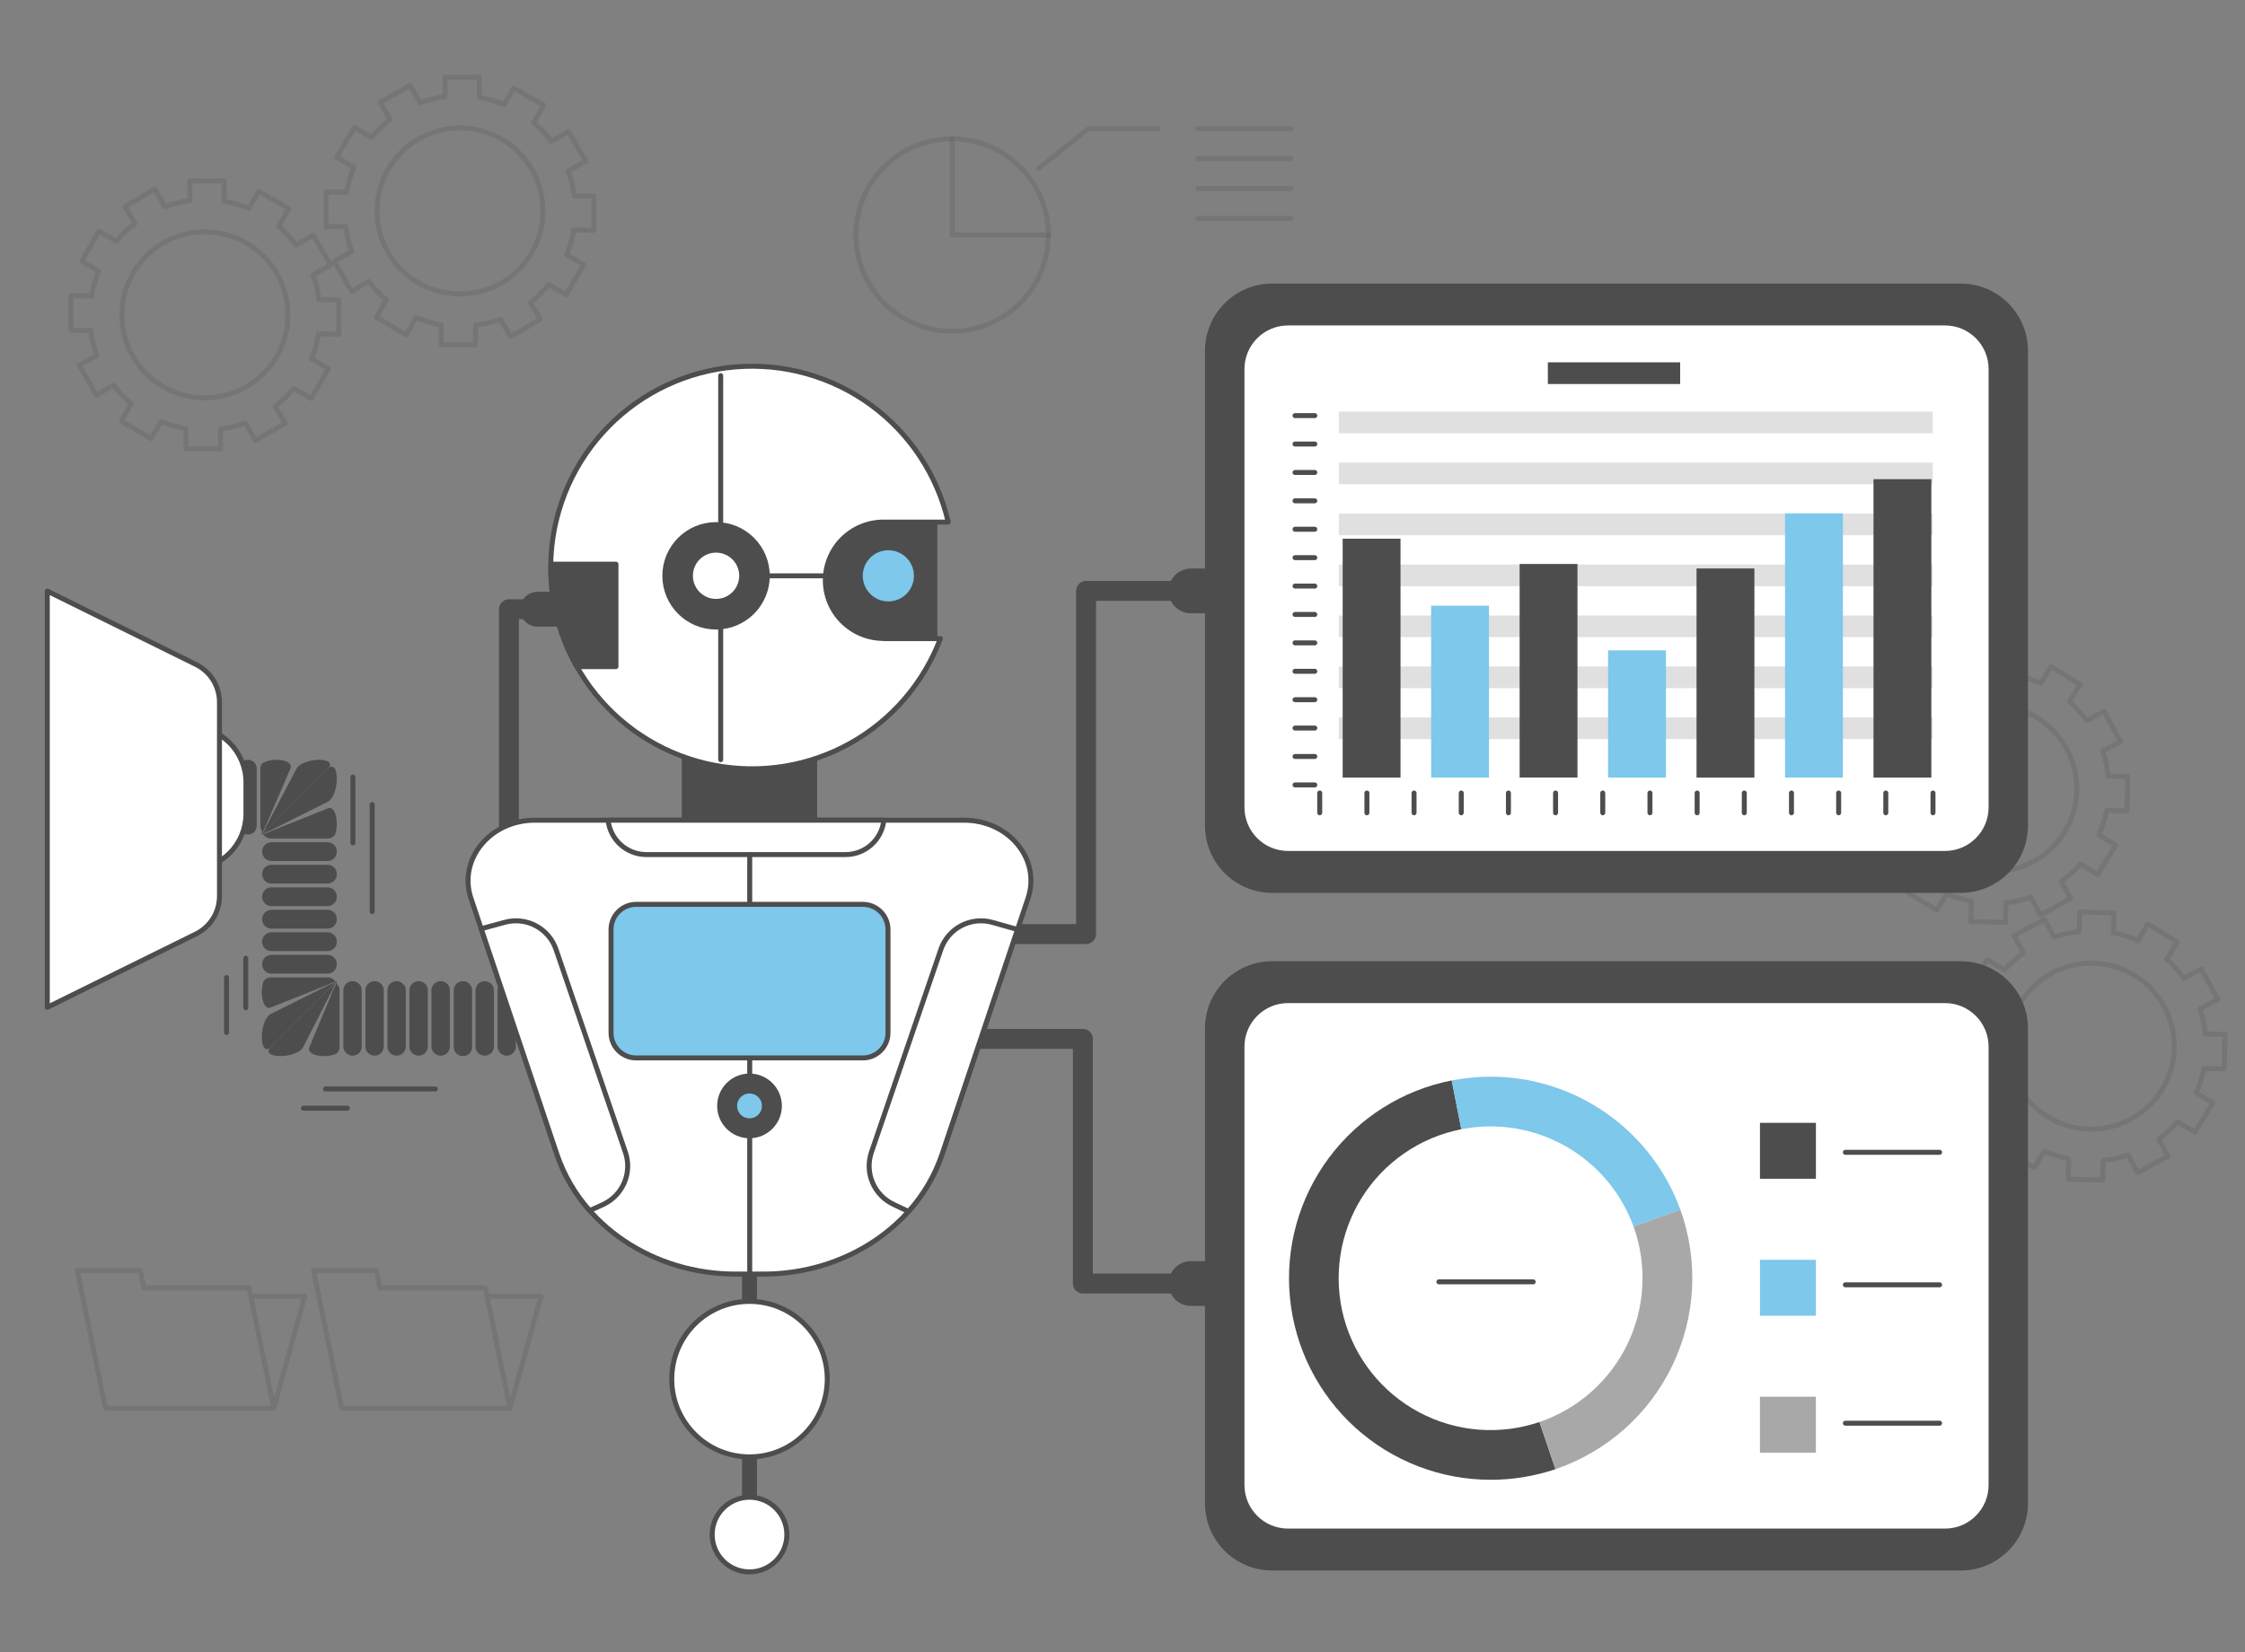 <svg width="451" height="332" viewBox="0 0 451 332" fill="none" xmlns="http://www.w3.org/2000/svg">
<rect x="0" y="0" width="451" height="332" fill="#808080" stroke="none"/>
<g clip-path="url(#clip0_10802_11310)">
<path opacity="0.2" d="M424.7 183.42L417.77 183.24L417.67 187.18C415.968 187.367 414.291 187.739 412.67 188.29L410.73 184.72L404.6 188L406.48 191.46C405.088 192.476 403.814 193.643 402.68 194.94L399.2 192.82L395.59 198.73L398.94 200.78C398.241 202.357 397.721 204.008 397.39 205.7L393.32 205.6L393.15 212.52L397.09 212.62C397.266 214.323 397.635 216.001 398.19 217.62L394.62 219.57L397.93 225.65L401.39 223.77C402.411 225.161 403.578 226.438 404.87 227.58L402.75 231.05L408.66 234.66L410.66 231.31C412.241 232.007 413.894 232.527 415.59 232.86L415.48 236.93L422.41 237.1L422.51 233.17C424.212 232.984 425.889 232.612 427.51 232.06L429.45 235.63L435.54 232.32L433.65 228.86C435.047 227.847 436.325 226.68 437.46 225.38L440.94 227.5L444.55 221.59L441.2 219.59C441.897 218.013 442.417 216.363 442.75 214.67L446.82 214.77L446.99 207.84L443.05 207.75C442.876 206.031 442.507 204.336 441.95 202.7L445.52 200.76L442.21 194.68L438.75 196.56C437.729 195.17 436.563 193.893 435.27 192.75L437.39 189.28L431.48 185.66L429.52 189C427.939 188.303 426.286 187.783 424.59 187.45L424.7 183.42ZM419.7 226.88C416.402 226.798 413.202 225.74 410.505 223.839C407.808 221.938 405.736 219.28 404.55 216.201C403.364 213.122 403.118 209.76 403.843 206.541C404.568 203.323 406.231 200.391 408.622 198.118C411.013 195.844 414.024 194.331 417.276 193.769C420.527 193.207 423.872 193.622 426.887 194.962C429.902 196.301 432.452 198.505 434.215 201.294C435.978 204.083 436.874 207.332 436.79 210.63C436.677 215.051 434.814 219.246 431.609 222.293C428.404 225.34 424.121 226.99 419.7 226.88Z" stroke="#4D4D4D" stroke-linecap="round" stroke-linejoin="round"/>
<path opacity="0.2" d="M405.13 131.65L398.2 131.48L398.1 135.42C396.397 135.599 394.72 135.968 393.1 136.52L391.12 133L385 136.26L386.88 139.72C385.491 140.739 384.216 141.906 383.08 143.2L379.6 141.08L376 147L379.35 149C378.653 150.581 378.133 152.235 377.8 153.93L373.73 153.82L373.56 160.75L377.5 160.85C377.678 162.553 378.047 164.23 378.6 165.85L375.03 167.79L378.34 173.88L381.8 171.99C382.816 173.385 383.983 174.663 385.28 175.8L383.16 179.28L389.07 182.89L391.12 179.53C392.699 180.235 394.353 180.759 396.05 181.09L395.94 185.16L402.87 185.33L402.97 181.39C404.673 181.212 406.35 180.843 407.97 180.29L409.91 183.86L416 180.55L414.11 177.09C415.505 176.075 416.783 174.908 417.92 173.61L421.4 175.73L425.01 169.82L421.65 167.77C422.355 166.191 422.878 164.538 423.21 162.84L427.28 162.95L427.45 156.02L423.51 155.92C423.332 154.218 422.963 152.541 422.41 150.92L426 149L422.68 142.91L419.22 144.79C418.207 143.396 417.04 142.122 415.74 140.99L417.87 137.51L412 133.92L410 137.27C408.419 136.573 406.766 136.053 405.07 135.72L405.13 131.65ZM400.13 175.12C396.832 175.04 393.631 173.984 390.933 172.084C388.235 170.185 386.161 167.528 384.974 164.45C383.786 161.372 383.538 158.011 384.26 154.791C384.983 151.572 386.645 148.639 389.034 146.364C391.424 144.089 394.435 142.574 397.686 142.011C400.936 141.447 404.282 141.86 407.298 143.198C410.314 144.535 412.865 146.737 414.63 149.525C416.394 152.313 417.292 155.562 417.21 158.86C417.097 163.28 415.236 167.475 412.033 170.523C408.831 173.572 404.55 175.225 400.13 175.12Z" stroke="#4D4D4D" stroke-linecap="round" stroke-linejoin="round"/>
<path opacity="0.2" d="M68.05 67.17V60.24H64.11C63.892 58.532 63.48 56.854 62.88 55.24L66.4 53.24L62.94 47.24L59.53 49.24C58.498 47.85 57.314 46.579 56 45.45L58 41.92L52 38.46L50 41.86C48.393 41.198 46.715 40.721 45 40.44V36.37H38.13V40.3C36.422 40.526 34.745 40.942 33.13 41.54L31.13 38.02L25.13 41.48L27.13 44.89C25.759 45.94 24.511 47.14 23.41 48.47L19.88 46.47L16.42 52.47L19.82 54.47C19.158 56.077 18.681 57.755 18.4 59.47H14.26V66.39H18.2C18.419 68.098 18.832 69.775 19.43 71.39L15.91 73.39L19.37 79.39L22.78 77.39C23.829 78.761 25.03 80.009 26.36 81.11L24.36 84.63L30.36 88.1L32.36 84.69C33.965 85.36 35.643 85.84 37.36 86.12V90.19H44.29V86.22C45.998 86 47.675 85.588 49.29 84.99L51.29 88.51L57.29 85.05L55.29 81.64C56.655 80.587 57.899 79.387 59 78.06L62.52 80.06L65.99 74.06L62.58 72.06C63.25 70.455 63.73 68.777 64.01 67.06L68.05 67.17ZM24.48 63.26C24.48 59.961 25.459 56.735 27.292 53.992C29.125 51.249 31.731 49.111 34.779 47.849C37.828 46.587 41.182 46.257 44.418 46.901C47.654 47.546 50.626 49.135 52.958 51.469C55.29 53.803 56.878 56.776 57.521 60.012C58.163 63.248 57.831 66.603 56.568 69.65C55.303 72.698 53.164 75.302 50.42 77.134C47.675 78.966 44.449 79.942 41.15 79.94C38.96 79.94 36.791 79.509 34.768 78.67C32.745 77.832 30.907 76.603 29.359 75.054C27.811 73.505 26.583 71.666 25.746 69.642C24.909 67.619 24.479 65.45 24.48 63.26Z" stroke="#4D4D4D" stroke-linecap="round" stroke-linejoin="round"/>
<path opacity="0.2" d="M119.31 46.3V39.38H115.37C115.146 37.673 114.733 35.996 114.14 34.38L117.66 32.38L114.19 26.38L110.78 28.38C109.731 27.012 108.534 25.764 107.21 24.66L109.21 21.14L103.21 17.67L101.28 21C99.672 20.337 97.995 19.857 96.28 19.57V15.5H89.39V19.44C87.683 19.662 86.006 20.075 84.39 20.67L82.39 17.15L76.39 20.61L78.39 24.03C77.024 25.081 75.776 26.278 74.67 27.6L71.15 25.6L67.68 31.6L71.09 33.6C70.43 35.209 69.951 36.886 69.66 38.6H65.51V45.53H69.45C69.672 47.237 70.085 48.914 70.68 50.53L67.16 52.53L70.63 58.53L74.04 56.53C75.089 57.898 76.286 59.146 77.61 60.25L75.61 63.78L81.61 67.24L83.61 63.84C85.218 64.5 86.895 64.976 88.61 65.26V69.3H95.54V65.36C97.247 65.138 98.924 64.725 100.54 64.13L102.54 67.65L108.54 64.18L106.54 60.77C107.906 59.715 109.154 58.515 110.26 57.19L113.78 59.19L117.24 53.19L113.84 51.19C114.501 49.582 114.981 47.905 115.27 46.19L119.31 46.3ZM75.73 42.4C75.728 39.101 76.705 35.875 78.536 33.13C80.368 30.386 82.972 28.247 86.02 26.983C89.068 25.719 92.422 25.387 95.658 26.029C98.894 26.672 101.867 28.26 104.201 30.592C106.535 32.924 108.124 35.896 108.769 39.132C109.413 42.368 109.083 45.722 107.821 48.771C106.559 51.819 104.421 54.425 101.678 56.258C98.935 58.092 95.709 59.07 92.41 59.07C87.988 59.07 83.747 57.314 80.619 54.188C77.491 51.062 75.733 46.822 75.73 42.4Z" stroke="#4D4D4D" stroke-linecap="round" stroke-linejoin="round"/>
<path opacity="0.2" d="M210.61 47.21C210.612 51.035 209.479 54.776 207.355 57.957C205.232 61.139 202.212 63.62 198.678 65.085C195.144 66.55 191.255 66.935 187.503 66.189C183.751 65.444 180.304 63.603 177.598 60.899C174.892 58.194 173.049 54.748 172.302 50.997C171.555 47.245 171.938 43.356 173.401 39.821C174.865 36.287 177.344 33.266 180.524 31.14C183.705 29.014 187.444 27.88 191.27 27.88" stroke="#4D4D4D" stroke-linecap="round" stroke-linejoin="round"/>
<path opacity="0.2" d="M210.61 47.21H191.27V27.88C196.398 27.88 201.315 29.916 204.942 33.541C208.569 37.166 210.607 42.082 210.61 47.21Z" stroke="#4D4D4D" stroke-linecap="round" stroke-linejoin="round"/>
<path opacity="0.2" d="M208.61 33.88L218.61 25.88H232.61" stroke="#4D4D4D" stroke-linecap="round" stroke-linejoin="round"/>
<path opacity="0.2" d="M240.61 25.88H259.28" stroke="#4D4D4D" stroke-linecap="round" stroke-linejoin="round"/>
<path opacity="0.2" d="M240.61 31.88H259.28" stroke="#4D4D4D" stroke-linecap="round" stroke-linejoin="round"/>
<path opacity="0.2" d="M240.61 37.88H259.28" stroke="#4D4D4D" stroke-linecap="round" stroke-linejoin="round"/>
<path opacity="0.2" d="M240.61 43.88H259.28" stroke="#4D4D4D" stroke-linecap="round" stroke-linejoin="round"/>
<g opacity="0.2">
<path d="M28.91 258.81L28.18 255.29H15.53L16.25 258.81L16.89 261.95L21.2 282.96H55L50.05 258.81H28.91Z" stroke="#4D4D4D" stroke-linecap="round" stroke-linejoin="round"/>
<path d="M55 282.96L61.23 260.44H50.58" stroke="#4D4D4D" stroke-linecap="round" stroke-linejoin="round"/>
</g>
<g opacity="0.2">
<path d="M76.36 258.81L75.64 255.29H62.99L63.71 258.81L64.35 261.95L68.65 282.96H102.45L97.51 258.81H76.36Z" stroke="#4D4D4D" stroke-linecap="round" stroke-linejoin="round"/>
<path d="M102.45 282.96L108.69 260.44H98.03" stroke="#4D4D4D" stroke-linecap="round" stroke-linejoin="round"/>
</g>
<path d="M115.07 197.15C115.309 197.147 115.546 197.191 115.768 197.28C115.99 197.369 116.192 197.501 116.363 197.668C116.534 197.836 116.67 198.035 116.764 198.255C116.858 198.474 116.907 198.711 116.91 198.95V210.4C116.91 210.888 116.716 211.356 116.371 211.701C116.026 212.046 115.558 212.24 115.07 212.24C114.582 212.24 114.114 212.046 113.769 211.701C113.424 211.356 113.23 210.888 113.23 210.4V199C113.226 198.756 113.271 198.515 113.362 198.289C113.453 198.064 113.588 197.858 113.759 197.686C113.931 197.514 114.135 197.377 114.36 197.285C114.585 197.193 114.827 197.147 115.07 197.15Z" fill="#4D4D4D"/>
<path d="M110.65 197.15C111.132 197.147 111.595 197.334 111.94 197.671C112.284 198.008 112.482 198.468 112.49 198.95V210.4C112.456 210.865 112.246 211.301 111.904 211.619C111.562 211.937 111.112 212.114 110.645 212.114C110.178 212.114 109.728 211.937 109.386 211.619C109.044 211.301 108.834 210.865 108.8 210.4V199C108.797 198.756 108.843 198.514 108.935 198.288C109.027 198.063 109.163 197.858 109.336 197.685C109.508 197.513 109.713 197.377 109.939 197.285C110.164 197.193 110.406 197.147 110.65 197.15Z" fill="#4D4D4D"/>
<path d="M106.22 197.15C106.704 197.144 107.17 197.331 107.516 197.668C107.863 198.005 108.062 198.466 108.07 198.95V210.4C108.062 210.883 107.863 211.344 107.516 211.681C107.17 212.019 106.704 212.205 106.22 212.2C105.981 212.202 105.744 212.158 105.522 212.069C105.3 211.98 105.098 211.848 104.927 211.681C104.756 211.513 104.62 211.314 104.526 211.095C104.432 210.875 104.382 210.639 104.38 210.4V199C104.376 198.756 104.421 198.515 104.512 198.289C104.602 198.064 104.738 197.858 104.909 197.686C105.081 197.514 105.285 197.377 105.51 197.285C105.735 197.193 105.977 197.147 106.22 197.15Z" fill="#4D4D4D"/>
<path d="M101.8 197.15C102.282 197.147 102.746 197.334 103.09 197.671C103.435 198.008 103.632 198.468 103.64 198.95V210.4C103.606 210.865 103.396 211.301 103.054 211.619C102.712 211.937 102.262 212.114 101.795 212.114C101.328 212.114 100.878 211.937 100.536 211.619C100.194 211.301 99.984 210.865 99.95 210.4V199C99.947 198.756 99.993 198.514 100.085 198.288C100.177 198.063 100.314 197.858 100.486 197.685C100.658 197.513 100.863 197.377 101.089 197.285C101.315 197.193 101.556 197.147 101.8 197.15Z" fill="#4D4D4D"/>
<path d="M97.37 197.15C97.854 197.144 98.32 197.331 98.666 197.668C99.013 198.005 99.212 198.466 99.22 198.95V210.4C99.186 210.865 98.976 211.301 98.634 211.619C98.292 211.937 97.842 212.114 97.375 212.114C96.908 212.114 96.458 211.937 96.116 211.619C95.774 211.301 95.564 210.865 95.53 210.4V199C95.526 198.756 95.571 198.515 95.662 198.289C95.753 198.064 95.888 197.858 96.059 197.686C96.231 197.514 96.435 197.377 96.66 197.285C96.885 197.193 97.127 197.147 97.37 197.15Z" fill="#4D4D4D"/>
<path d="M93 197.15C93.239 197.147 93.476 197.191 93.698 197.28C93.92 197.369 94.122 197.501 94.293 197.668C94.464 197.836 94.6 198.035 94.694 198.255C94.788 198.474 94.837 198.711 94.84 198.95V210.4C94.837 210.639 94.788 210.875 94.694 211.095C94.6 211.314 94.464 211.513 94.293 211.681C94.122 211.848 93.92 211.98 93.698 212.069C93.476 212.158 93.239 212.202 93 212.2C92.516 212.205 92.05 212.019 91.704 211.681C91.357 211.344 91.158 210.883 91.15 210.4V199C91.147 198.756 91.193 198.514 91.285 198.288C91.377 198.063 91.514 197.858 91.686 197.685C91.858 197.513 92.063 197.377 92.289 197.285C92.515 197.193 92.756 197.147 93 197.15Z" fill="#4D4D4D"/>
<path d="M88.52 197.15C89.004 197.144 89.47 197.331 89.816 197.668C90.163 198.005 90.362 198.466 90.37 198.95V210.4C90.336 210.865 90.126 211.301 89.784 211.619C89.442 211.937 88.992 212.114 88.525 212.114C88.058 212.114 87.608 211.937 87.266 211.619C86.924 211.301 86.714 210.865 86.68 210.4V199C86.676 198.756 86.721 198.515 86.812 198.289C86.903 198.064 87.038 197.858 87.209 197.686C87.381 197.514 87.585 197.377 87.81 197.285C88.035 197.193 88.277 197.147 88.52 197.15Z" fill="#4D4D4D"/>
<path d="M84.1 197.15C84.339 197.147 84.576 197.191 84.798 197.28C85.02 197.369 85.222 197.501 85.393 197.668C85.564 197.836 85.7 198.035 85.794 198.255C85.888 198.474 85.938 198.711 85.94 198.95V210.4C85.906 210.865 85.697 211.301 85.354 211.619C85.012 211.937 84.562 212.114 84.095 212.114C83.628 212.114 83.178 211.937 82.836 211.619C82.494 211.301 82.284 210.865 82.25 210.4V199C82.247 198.756 82.293 198.514 82.385 198.288C82.478 198.063 82.614 197.858 82.786 197.685C82.958 197.513 83.163 197.377 83.389 197.285C83.615 197.193 83.856 197.147 84.1 197.15Z" fill="#4D4D4D"/>
<path d="M79.67 197.15C80.154 197.144 80.62 197.331 80.966 197.668C81.313 198.005 81.512 198.466 81.52 198.95V210.4C81.486 210.865 81.276 211.301 80.934 211.619C80.592 211.937 80.142 212.114 79.675 212.114C79.208 212.114 78.758 211.937 78.416 211.619C78.074 211.301 77.864 210.865 77.83 210.4V199C77.826 198.756 77.871 198.515 77.962 198.289C78.053 198.064 78.188 197.858 78.359 197.686C78.531 197.514 78.735 197.377 78.96 197.285C79.186 197.193 79.427 197.147 79.67 197.15Z" fill="#4D4D4D"/>
<path d="M75.25 197.15C75.489 197.147 75.726 197.191 75.948 197.28C76.17 197.369 76.372 197.501 76.543 197.668C76.714 197.836 76.85 198.035 76.944 198.255C77.038 198.474 77.087 198.711 77.09 198.95V210.4C77.056 210.865 76.846 211.301 76.504 211.619C76.162 211.937 75.712 212.114 75.245 212.114C74.778 212.114 74.328 211.937 73.986 211.619C73.644 211.301 73.434 210.865 73.4 210.4V199C73.397 198.756 73.443 198.514 73.535 198.288C73.627 198.063 73.764 197.858 73.936 197.685C74.108 197.513 74.313 197.377 74.539 197.285C74.765 197.193 75.006 197.147 75.25 197.15Z" fill="#4D4D4D"/>
<path d="M70.82 197.15C71.304 197.144 71.77 197.331 72.117 197.668C72.463 198.005 72.662 198.466 72.67 198.95V210.4C72.636 210.865 72.427 211.301 72.084 211.619C71.742 211.937 71.292 212.114 70.825 212.114C70.358 212.114 69.908 211.937 69.566 211.619C69.224 211.301 69.014 210.865 68.98 210.4V199C68.977 198.757 69.023 198.516 69.115 198.291C69.206 198.066 69.341 197.861 69.513 197.689C69.684 197.517 69.888 197.38 70.112 197.288C70.337 197.195 70.577 197.148 70.82 197.15Z" fill="#4D4D4D"/>
<path d="M67.66 197.15C67.612 197.324 67.612 197.507 67.66 197.68C67.832 197.844 67.969 198.041 68.062 198.259C68.155 198.478 68.202 198.713 68.2 198.95V210.4C68.201 210.638 68.154 210.873 68.061 211.091C67.969 211.31 67.832 211.507 67.66 211.67C66.862 212.05 65.984 212.232 65.1 212.2C63.02 212.2 61.7 211.39 62.16 210.4L66.91 199C67.208 198.404 67.458 197.786 67.66 197.15Z" fill="#4D4D4D"/>
<path d="M67.66 197.15C67.309 197.726 67.001 198.328 66.74 198.95L60.9 210.4C60.43 211.4 58.37 212.2 56.29 212.2C54.21 212.2 53.37 211.39 54.41 210.4L65.85 199L67.17 197.73C67.5 197.35 67.66 197.15 67.66 197.15Z" fill="#4D4D4D"/>
<path d="M67.66 197.15C67.66 197.15 67.46 197.31 67.13 197.64L65.85 199L54.41 210.4C53.41 211.4 52.6 210.56 52.6 208.4C52.6 206.24 53.41 204.18 54.41 203.73L65.85 198.02C66.473 197.772 67.077 197.481 67.66 197.15Z" fill="#4D4D4D"/>
<path d="M67.66 197.15C67.036 197.335 66.43 197.576 65.85 197.87L54.41 202.43C53.41 202.88 52.6 201.51 52.6 199.38C52.599 198.886 52.645 198.394 52.74 197.91C52.74 197.68 52.85 197.47 52.91 197.27C52.926 197.194 52.965 197.124 53.02 197.07C53.053 197.021 53.09 196.974 53.13 196.93C53.295 196.757 53.494 196.619 53.714 196.524C53.934 196.43 54.17 196.381 54.41 196.38H65.85C66.089 196.381 66.326 196.43 66.546 196.524C66.766 196.619 66.965 196.757 67.13 196.93L67.25 197.07C67.25 197.12 67.32 197.17 67.35 197.15H67.66Z" fill="#4D4D4D"/>
<path d="M67.66 193.74C67.665 193.983 67.623 194.225 67.535 194.451C67.447 194.678 67.315 194.885 67.147 195.06C66.979 195.236 66.778 195.377 66.555 195.474C66.333 195.572 66.093 195.625 65.85 195.63H54.41C53.934 195.596 53.488 195.382 53.163 195.032C52.838 194.683 52.657 194.223 52.657 193.745C52.657 193.268 52.838 192.808 53.163 192.458C53.488 192.109 53.934 191.895 54.41 191.86H65.85C66.093 191.864 66.332 191.916 66.554 192.013C66.777 192.109 66.978 192.249 67.146 192.424C67.314 192.599 67.446 192.805 67.534 193.031C67.623 193.257 67.665 193.498 67.66 193.74Z" fill="#4D4D4D"/>
<path d="M67.66 189.22C67.665 189.463 67.623 189.704 67.534 189.93C67.446 190.156 67.314 190.362 67.146 190.536C66.978 190.711 66.777 190.851 66.554 190.948C66.332 191.044 66.093 191.096 65.85 191.1H54.41C53.934 191.065 53.488 190.852 53.163 190.502C52.838 190.152 52.657 189.693 52.657 189.215C52.657 188.738 52.838 188.278 53.163 187.928C53.488 187.578 53.934 187.365 54.41 187.33H65.85C66.093 187.335 66.333 187.388 66.555 187.486C66.778 187.584 66.979 187.725 67.147 187.9C67.315 188.076 67.447 188.283 67.535 188.509C67.623 188.735 67.665 188.977 67.66 189.22Z" fill="#4D4D4D"/>
<path d="M67.66 184.69C67.665 184.933 67.623 185.174 67.535 185.401C67.447 185.627 67.315 185.834 67.147 186.01C66.979 186.185 66.778 186.326 66.555 186.424C66.333 186.521 66.093 186.574 65.85 186.58H54.41C53.934 186.545 53.488 186.331 53.163 185.982C52.838 185.632 52.657 185.172 52.657 184.695C52.657 184.217 52.838 183.757 53.163 183.408C53.488 183.058 53.934 182.844 54.41 182.81H65.85C66.093 182.813 66.332 182.865 66.554 182.962C66.777 183.059 66.978 183.198 67.146 183.373C67.314 183.548 67.446 183.754 67.534 183.98C67.623 184.206 67.665 184.447 67.66 184.69Z" fill="#4D4D4D"/>
<path d="M67.66 180.17C67.665 180.413 67.623 180.655 67.535 180.881C67.447 181.108 67.315 181.315 67.147 181.49C66.979 181.666 66.778 181.806 66.555 181.904C66.333 182.002 66.093 182.055 65.85 182.06H54.41C53.934 182.025 53.488 181.812 53.163 181.462C52.838 181.112 52.657 180.653 52.657 180.175C52.657 179.698 52.838 179.238 53.163 178.888C53.488 178.538 53.934 178.325 54.41 178.29H65.85C66.093 178.294 66.332 178.346 66.554 178.442C66.777 178.539 66.978 178.679 67.146 178.854C67.314 179.028 67.446 179.235 67.534 179.461C67.623 179.686 67.665 179.928 67.66 180.17Z" fill="#4D4D4D"/>
<path d="M67.66 175.65C67.665 175.892 67.623 176.133 67.534 176.359C67.446 176.585 67.314 176.791 67.146 176.966C66.978 177.141 66.777 177.281 66.554 177.377C66.332 177.474 66.093 177.526 65.85 177.53H54.41C53.934 177.495 53.488 177.281 53.163 176.932C52.838 176.582 52.657 176.122 52.657 175.645C52.657 175.167 52.838 174.708 53.163 174.358C53.488 174.008 53.934 173.794 54.41 173.76H65.85C66.093 173.765 66.333 173.818 66.555 173.916C66.778 174.014 66.979 174.154 67.147 174.33C67.315 174.505 67.447 174.712 67.535 174.939C67.623 175.165 67.665 175.407 67.66 175.65Z" fill="#4D4D4D"/>
<path d="M67.66 171.119C67.668 171.608 67.482 172.081 67.143 172.433C66.804 172.785 66.339 172.989 65.85 172.999H54.41C53.934 172.965 53.488 172.751 53.163 172.401C52.838 172.052 52.657 171.592 52.657 171.115C52.657 170.637 52.838 170.177 53.163 169.828C53.488 169.478 53.934 169.264 54.41 169.229H65.85C66.093 169.233 66.334 169.285 66.557 169.383C66.78 169.48 66.981 169.621 67.15 169.797C67.318 169.972 67.45 170.18 67.537 170.407C67.625 170.634 67.667 170.876 67.66 171.119Z" fill="#4D4D4D"/>
<path d="M67.66 165.48C67.661 165.977 67.614 166.473 67.52 166.96C67.47 167.18 67.41 167.39 67.35 167.59C67.334 167.667 67.299 167.739 67.25 167.8L67.13 167.93C66.965 168.103 66.766 168.241 66.546 168.336C66.326 168.43 66.09 168.479 65.85 168.48H54.41C54.171 168.479 53.934 168.43 53.714 168.336C53.494 168.241 53.295 168.103 53.13 167.93C53.088 167.892 53.051 167.848 53.02 167.8C53.02 167.74 52.94 167.7 52.91 167.72H52.6C53.22 167.524 53.825 167.283 54.41 167L65.85 162.43C66.85 162 67.66 163.35 67.66 165.48Z" fill="#4D4D4D"/>
<path d="M67.66 156.43C67.66 158.56 66.85 160.65 65.85 161.1L54.41 166.82C53.785 167.074 53.179 167.374 52.6 167.72C52.788 167.569 52.965 167.405 53.13 167.23L54.41 165.91L65.85 154.47C66.85 153.43 67.66 154.31 67.66 156.43Z" fill="#4D4D4D"/>
<path d="M64.1 152.66C66.1 152.66 66.89 153.47 65.85 154.47L54.41 165.91L53.1 167.19C52.77 167.52 52.6 167.72 52.6 167.72C52.96 167.141 53.278 166.536 53.55 165.91L59.55 154.47C60.07 153.47 62.09 152.66 64.1 152.66Z" fill="#4D4D4D"/>
<path d="M55.55 152.66C57.55 152.66 58.81 153.47 58.33 154.47L53.38 165.91C53.08 166.495 52.819 167.1 52.6 167.72C52.614 167.544 52.614 167.366 52.6 167.19V166.92C52.537 166.826 52.483 166.725 52.44 166.62C52.348 166.395 52.3 166.154 52.3 165.91V154.47C52.299 154.23 52.347 153.992 52.44 153.77C52.483 153.662 52.537 153.558 52.6 153.46C52.729 153.354 52.87 153.264 53.02 153.19C53.813 152.826 54.678 152.645 55.55 152.66Z" fill="#4D4D4D"/>
<path d="M49.8 152.66C50.036 152.661 50.269 152.709 50.487 152.801C50.704 152.893 50.901 153.027 51.066 153.195C51.232 153.363 51.362 153.562 51.45 153.781C51.539 154 51.583 154.234 51.58 154.47V165.91C51.58 166.382 51.392 166.835 51.059 167.169C50.725 167.503 50.272 167.69 49.8 167.69C49.328 167.69 48.875 167.503 48.541 167.169C48.208 166.835 48.02 166.382 48.02 165.91V154.47C48.017 153.994 48.203 153.537 48.537 153.198C48.87 152.859 49.324 152.665 49.8 152.66Z" fill="#4D4D4D"/>
<path d="M45.53 152.66C46.006 152.665 46.46 152.859 46.793 153.198C47.127 153.537 47.313 153.994 47.31 154.47V165.91C47.31 166.382 47.123 166.835 46.789 167.169C46.455 167.503 46.002 167.69 45.53 167.69C45.058 167.69 44.605 167.503 44.271 167.169C43.938 166.835 43.75 166.382 43.75 165.91V154.47C43.747 153.994 43.933 153.537 44.267 153.198C44.6 152.859 45.054 152.665 45.53 152.66Z" fill="#4D4D4D"/>
<path d="M41.26 152.66C41.729 152.676 42.173 152.874 42.498 153.212C42.823 153.55 43.003 154.002 43 154.47V165.91C43.003 166.386 42.817 166.843 42.483 167.183C42.15 167.522 41.696 167.715 41.22 167.72C40.984 167.719 40.751 167.671 40.533 167.579C40.316 167.488 40.119 167.354 39.954 167.186C39.788 167.017 39.658 166.818 39.57 166.599C39.481 166.38 39.437 166.146 39.44 165.91V154.47C39.437 154.231 39.483 153.994 39.573 153.772C39.664 153.551 39.798 153.35 39.968 153.181C40.137 153.012 40.339 152.879 40.561 152.79C40.783 152.7 41.021 152.656 41.26 152.66Z" fill="#4D4D4D"/>
<path d="M38.23 174.68V146C41.195 146 44.039 147.178 46.135 149.275C48.232 151.371 49.41 154.215 49.41 157.18V163.56C49.394 166.515 48.209 169.343 46.114 171.427C44.019 173.51 41.185 174.68 38.23 174.68Z" fill="white" stroke="#4D4D4D" stroke-linecap="round" stroke-linejoin="round"/>
<path d="M9.5 202.4L39.39 187.65C40.8 186.95 41.987 185.871 42.817 184.533C43.648 183.196 44.088 181.654 44.09 180.08V141.08C44.089 139.507 43.648 137.965 42.818 136.63C41.987 135.294 40.8 134.217 39.39 133.52L9.5 118.77V202.4Z" fill="white" stroke="#4D4D4D" stroke-linecap="round" stroke-linejoin="round"/>
<path d="M65.38 218.81H87.45" stroke="#4D4D4D" stroke-linecap="round" stroke-linejoin="round"/>
<path d="M60.96 222.67H69.79" stroke="#4D4D4D" stroke-linecap="round" stroke-linejoin="round"/>
<path d="M74.76 161.65V183.17" stroke="#4D4D4D" stroke-linecap="round" stroke-linejoin="round"/>
<path d="M70.89 169.37V156.13" stroke="#4D4D4D" stroke-linecap="round" stroke-linejoin="round"/>
<path d="M45.51 196.42V207.46" stroke="#4D4D4D" stroke-linecap="round" stroke-linejoin="round"/>
<path d="M49.37 192.55V202.49" stroke="#4D4D4D" stroke-linecap="round" stroke-linejoin="round"/>
<path d="M239.25 118.729H244.99" stroke="#4D4D4D" stroke-width="9" stroke-linecap="round" stroke-linejoin="round"/>
<path d="M195.2 187.679H218.18V118.729H239.25" stroke="#4D4D4D" stroke-width="4" stroke-linecap="round" stroke-linejoin="round"/>
<path d="M239.25 257.9H246.27" stroke="#4D4D4D" stroke-width="9" stroke-linecap="round" stroke-linejoin="round"/>
<path d="M190.73 208.74H217.54V257.9H239.25" stroke="#4D4D4D" stroke-width="4" stroke-linecap="round" stroke-linejoin="round"/>
<path d="M107.97 122.41H102.24V174.32" stroke="#4D4D4D" stroke-width="4" stroke-linecap="round" stroke-linejoin="round"/>
<path d="M112.43 122.41H107.97" stroke="#4D4D4D" stroke-width="7" stroke-linecap="round" stroke-linejoin="round"/>
<path d="M163.66 141.89H137.47V169.95H163.66V141.89Z" fill="#4D4D4D" stroke="#4D4D4D" stroke-linecap="round" stroke-linejoin="round"/>
<path d="M187.81 103.07H162.09V128.33H187.81V103.07Z" fill="#4D4D4D" stroke="#4D4D4D" stroke-linecap="round" stroke-linejoin="round"/>
<path d="M177.52 128.32H188.91C185.547 137.233 179.144 144.672 170.831 149.326C162.518 153.979 152.828 155.547 143.472 153.753C134.116 151.96 125.693 146.92 119.69 139.522C113.687 132.125 110.489 122.845 110.66 113.32C110.66 112.68 110.66 112.05 110.72 111.41C111.35 101.724 115.441 92.588 122.247 85.669C129.054 78.749 138.121 74.508 147.795 73.718C157.468 72.929 167.104 75.644 174.942 81.368C182.78 87.093 188.298 95.445 190.49 104.9H177.49C174.39 104.9 171.416 106.132 169.224 108.324C167.032 110.516 165.8 113.49 165.8 116.59C165.8 119.69 167.032 122.664 169.224 124.856C171.416 127.048 174.39 128.28 177.49 128.28L177.52 128.32Z" fill="white" stroke="#4D4D4D" stroke-linecap="round" stroke-linejoin="round"/>
<path d="M154.14 115.7H165.83" stroke="#4D4D4D" stroke-linecap="round" stroke-linejoin="round"/>
<path d="M144.78 75.48V152.639" stroke="#4D4D4D" stroke-linecap="round" stroke-linejoin="round"/>
<path d="M143.85 125.99C149.533 125.99 154.14 121.383 154.14 115.7C154.14 110.017 149.533 105.41 143.85 105.41C138.167 105.41 133.56 110.017 133.56 115.7C133.56 121.383 138.167 125.99 143.85 125.99Z" fill="#4D4D4D" stroke="#4D4D4D" stroke-linecap="round" stroke-linejoin="round"/>
<path d="M149 115.7C149.002 114.681 148.701 113.684 148.136 112.835C147.571 111.987 146.767 111.325 145.825 110.934C144.884 110.543 143.848 110.44 142.848 110.639C141.848 110.837 140.929 111.328 140.208 112.048C139.488 112.769 138.997 113.688 138.798 114.688C138.6 115.688 138.703 116.724 139.094 117.665C139.485 118.607 140.147 119.411 140.995 119.976C141.843 120.541 142.841 120.842 143.86 120.84C145.222 120.837 146.528 120.295 147.492 119.332C148.455 118.368 148.997 117.062 149 115.7Z" fill="white" stroke="#4D4D4D" stroke-linecap="round" stroke-linejoin="round"/>
<path d="M178.46 120.84C181.299 120.84 183.6 118.538 183.6 115.7C183.6 112.861 181.299 110.56 178.46 110.56C175.621 110.56 173.32 112.861 173.32 115.7C173.32 118.538 175.621 120.84 178.46 120.84Z" fill="#7DC8EB"/>
<path d="M123.74 113.36V133.94H115.88C112.323 127.674 110.519 120.565 110.66 113.36H123.74Z" fill="#4D4D4D" stroke="#4D4D4D" stroke-linecap="round" stroke-linejoin="round"/>
<path d="M150.57 250.71V311.46" stroke="#4D4D4D" stroke-width="3" stroke-linecap="round" stroke-linejoin="round"/>
<path d="M150.57 292.73C159.197 292.73 166.19 285.737 166.19 277.11C166.19 268.484 159.197 261.49 150.57 261.49C141.943 261.49 134.95 268.484 134.95 277.11C134.95 285.737 141.943 292.73 150.57 292.73Z" fill="white" stroke="#4D4D4D" stroke-linecap="round" stroke-linejoin="round"/>
<path d="M150.57 315.84C154.712 315.84 158.07 312.482 158.07 308.34C158.07 304.198 154.712 300.84 150.57 300.84C146.428 300.84 143.07 304.198 143.07 308.34C143.07 312.482 146.428 315.84 150.57 315.84Z" fill="white" stroke="#4D4D4D" stroke-linecap="round" stroke-linejoin="round"/>
<path d="M206.52 180.49L189.27 231.9C184.46 246.22 169.88 256 153.35 256H147.78C131.25 256 116.67 246.22 111.87 231.9L94.61 180.49C92 172.68 98.45 164.8 107.46 164.8H193.67C202.69 164.8 209.14 172.68 206.52 180.49Z" fill="white" stroke="#4D4D4D" stroke-linecap="round" stroke-linejoin="round"/>
<path d="M199.31 185.32C197.222 184.748 194.994 184.993 193.081 186.006C191.167 187.018 189.711 188.722 189.01 190.77L175.07 231.49C174.382 233.481 174.454 235.656 175.274 237.597C176.094 239.537 177.603 241.106 179.51 242L182.51 243.42C185.51 240.09 187.799 236.184 189.24 231.94L204.41 186.76L199.31 185.32Z" fill="white" stroke="#4D4D4D" stroke-linecap="round" stroke-linejoin="round"/>
<path d="M111.7 190.77C111 188.721 109.545 187.015 107.631 186.003C105.717 184.99 103.488 184.746 101.4 185.32L96.67 186.61L111.87 231.9C113.291 236.083 115.535 239.938 118.47 243.24L121.2 242C123.1 241.108 124.603 239.547 125.422 237.615C126.242 235.683 126.319 233.516 125.64 231.53L111.7 190.77Z" fill="white" stroke="#4D4D4D" stroke-linecap="round" stroke-linejoin="round"/>
<path d="M177.56 164.8C177.355 166.699 176.455 168.455 175.034 169.73C173.613 171.006 171.77 171.711 169.86 171.71H129.86C127.95 171.711 126.107 171.006 124.686 169.73C123.264 168.455 122.365 166.699 122.16 164.8H177.56Z" fill="white" stroke="#4D4D4D" stroke-linecap="round" stroke-linejoin="round"/>
<path d="M150.61 255.71V171.71" stroke="#4D4D4D" stroke-linecap="round" stroke-linejoin="round"/>
<path d="M173.33 181.71H127.81C125.015 181.71 122.75 183.975 122.75 186.77V207.51C122.75 210.305 125.015 212.57 127.81 212.57H173.33C176.125 212.57 178.39 210.305 178.39 207.51V186.77C178.39 183.975 176.125 181.71 173.33 181.71Z" fill="#7DC8EB" stroke="#4D4D4D" stroke-linecap="round" stroke-linejoin="round"/>
<path d="M150.57 228.21C153.884 228.21 156.57 225.524 156.57 222.21C156.57 218.896 153.884 216.21 150.57 216.21C147.256 216.21 144.57 218.896 144.57 222.21C144.57 225.524 147.256 228.21 150.57 228.21Z" fill="#4D4D4D" stroke="#4D4D4D" stroke-linecap="round" stroke-linejoin="round"/>
<path d="M150.57 224.71C151.951 224.71 153.07 223.591 153.07 222.21C153.07 220.829 151.951 219.71 150.57 219.71C149.189 219.71 148.07 220.829 148.07 222.21C148.07 223.591 149.189 224.71 150.57 224.71Z" fill="#7DC8EB"/>
<path d="M393.9 57.48H255.57C248.39 57.48 242.57 63.301 242.57 70.481V165.9C242.57 173.08 248.39 178.9 255.57 178.9H393.9C401.08 178.9 406.9 173.08 406.9 165.9V70.481C406.9 63.301 401.08 57.48 393.9 57.48Z" fill="#4D4D4D" stroke="#4D4D4D" stroke-linecap="round" stroke-linejoin="round"/>
<path d="M390.73 64.891H258.76C253.646 64.891 249.5 69.037 249.5 74.151V162.221C249.5 167.335 253.646 171.481 258.76 171.481H390.73C395.844 171.481 399.99 167.335 399.99 162.221V74.151C399.99 69.037 395.844 64.891 390.73 64.891Z" fill="white" stroke="#4D4D4D" stroke-linecap="round" stroke-linejoin="round"/>
<path d="M388.28 82.7H268.96V87.05H388.28V82.7Z" fill="#E0E0E0"/>
<path d="M388.28 92.95H268.96V97.3H388.28V92.95Z" fill="#E0E0E0"/>
<path d="M388.28 103.19H268.96V107.54H388.28V103.19Z" fill="#E0E0E0"/>
<path d="M388.28 113.431H268.96V117.781H388.28V113.431Z" fill="#E0E0E0"/>
<path d="M388.28 123.671H268.96V128.021H388.28V123.671Z" fill="#E0E0E0"/>
<path d="M388.28 133.921H268.96V138.271H388.28V133.921Z" fill="#E0E0E0"/>
<path d="M388.28 144.16H268.96V148.51H388.28V144.16Z" fill="#E0E0E0"/>
<path d="M281.35 108.24H269.73V156.24H281.35V108.24Z" fill="#4D4D4D"/>
<path d="M299.12 121.7H287.5V156.24H299.12V121.7Z" fill="#7DC8EB"/>
<path d="M316.9 113.32H305.28V156.23H316.9V113.32Z" fill="#4D4D4D"/>
<path d="M334.67 130.671H323.05V156.241H334.67V130.671Z" fill="#7DC8EB"/>
<path d="M352.44 114.221H340.82V156.241H352.44V114.221Z" fill="#4D4D4D"/>
<path d="M370.22 103.15H358.6V156.23H370.22V103.15Z" fill="#7DC8EB"/>
<path d="M387.99 96.28H376.37V156.24H387.99V96.28Z" fill="#4D4D4D"/>
<path d="M260.16 83.511H264.13" stroke="#4D4D4D" stroke-linecap="round" stroke-linejoin="round"/>
<path d="M260.16 89.221H264.13" stroke="#4D4D4D" stroke-linecap="round" stroke-linejoin="round"/>
<path d="M260.16 94.931H264.13" stroke="#4D4D4D" stroke-linecap="round" stroke-linejoin="round"/>
<path d="M260.16 100.631H264.13" stroke="#4D4D4D" stroke-linecap="round" stroke-linejoin="round"/>
<path d="M260.16 106.341H264.13" stroke="#4D4D4D" stroke-linecap="round" stroke-linejoin="round"/>
<path d="M260.16 112.051H264.13" stroke="#4D4D4D" stroke-linecap="round" stroke-linejoin="round"/>
<path d="M260.16 117.761H264.13" stroke="#4D4D4D" stroke-linecap="round" stroke-linejoin="round"/>
<path d="M260.16 123.461H264.13" stroke="#4D4D4D" stroke-linecap="round" stroke-linejoin="round"/>
<path d="M260.16 129.171H264.13" stroke="#4D4D4D" stroke-linecap="round" stroke-linejoin="round"/>
<path d="M260.16 134.881H264.13" stroke="#4D4D4D" stroke-linecap="round" stroke-linejoin="round"/>
<path d="M260.16 140.591H264.13" stroke="#4D4D4D" stroke-linecap="round" stroke-linejoin="round"/>
<path d="M260.16 146.29H264.13" stroke="#4D4D4D" stroke-linecap="round" stroke-linejoin="round"/>
<path d="M260.16 152H264.13" stroke="#4D4D4D" stroke-linecap="round" stroke-linejoin="round"/>
<path d="M260.16 157.711H264.13" stroke="#4D4D4D" stroke-linecap="round" stroke-linejoin="round"/>
<path d="M388.32 159.341V163.311" stroke="#4D4D4D" stroke-linecap="round" stroke-linejoin="round"/>
<path d="M378.84 159.341V163.311" stroke="#4D4D4D" stroke-linecap="round" stroke-linejoin="round"/>
<path d="M369.37 159.341V163.311" stroke="#4D4D4D" stroke-linecap="round" stroke-linejoin="round"/>
<path d="M359.89 159.341V163.311" stroke="#4D4D4D" stroke-linecap="round" stroke-linejoin="round"/>
<path d="M350.41 159.341V163.311" stroke="#4D4D4D" stroke-linecap="round" stroke-linejoin="round"/>
<path d="M340.94 159.341V163.311" stroke="#4D4D4D" stroke-linecap="round" stroke-linejoin="round"/>
<path d="M331.46 159.341V163.311" stroke="#4D4D4D" stroke-linecap="round" stroke-linejoin="round"/>
<path d="M321.98 159.341V163.311" stroke="#4D4D4D" stroke-linecap="round" stroke-linejoin="round"/>
<path d="M312.5 159.341V163.311" stroke="#4D4D4D" stroke-linecap="round" stroke-linejoin="round"/>
<path d="M303.03 159.341V163.311" stroke="#4D4D4D" stroke-linecap="round" stroke-linejoin="round"/>
<path d="M293.55 159.341V163.311" stroke="#4D4D4D" stroke-linecap="round" stroke-linejoin="round"/>
<path d="M284.07 159.341V163.311" stroke="#4D4D4D" stroke-linecap="round" stroke-linejoin="round"/>
<path d="M274.6 159.341V163.311" stroke="#4D4D4D" stroke-linecap="round" stroke-linejoin="round"/>
<path d="M265.12 159.341V163.311" stroke="#4D4D4D" stroke-linecap="round" stroke-linejoin="round"/>
<path d="M337.53 72.801H310.95V77.161H337.53V72.801Z" fill="#4D4D4D"/>
<path d="M393.9 193.641H255.57C248.39 193.641 242.57 199.461 242.57 206.641V302.061C242.57 309.24 248.39 315.061 255.57 315.061H393.9C401.08 315.061 406.9 309.24 406.9 302.061V206.641C406.9 199.461 401.08 193.641 393.9 193.641Z" fill="#4D4D4D" stroke="#4D4D4D" stroke-linecap="round" stroke-linejoin="round"/>
<path d="M390.73 201.051H258.76C253.646 201.051 249.5 205.197 249.5 210.311V298.381C249.5 303.495 253.646 307.641 258.76 307.641H390.73C395.844 307.641 399.99 303.495 399.99 298.381V210.311C399.99 205.197 395.844 201.051 390.73 201.051Z" fill="white" stroke="#4D4D4D" stroke-linecap="round" stroke-linejoin="round"/>
<path d="M299.47 297.331C289.406 297.336 279.701 293.594 272.245 286.834C264.79 280.074 260.118 270.781 259.141 260.764C258.163 250.748 260.95 240.726 266.958 232.653C272.966 224.579 281.765 219.031 291.64 217.091L293.56 226.901C289.459 227.705 285.566 229.344 282.124 231.715C278.683 234.086 275.764 237.139 273.551 240.684C271.338 244.229 269.877 248.192 269.258 252.325C268.64 256.459 268.877 260.675 269.956 264.713C271.034 268.751 272.931 272.524 275.528 275.799C278.125 279.074 281.367 281.78 285.053 283.75C288.74 285.719 292.791 286.911 296.957 287.25C301.123 287.589 305.314 287.068 309.27 285.721L312.48 295.201C308.288 296.615 303.894 297.335 299.47 297.331Z" fill="#4D4D4D"/>
<path d="M328.17 246.46C325.681 239.609 320.825 233.872 314.479 230.286C308.133 226.699 300.714 225.498 293.56 226.9L291.64 217.09C294.22 216.587 296.842 216.332 299.47 216.33C307.793 216.344 315.911 218.914 322.726 223.693C329.54 228.472 334.722 235.229 337.57 243.05L328.17 246.46Z" fill="#7DC8EB"/>
<path d="M312.48 295.201L309.27 285.721C313.109 284.412 316.648 282.353 319.683 279.663C322.718 276.972 325.187 273.705 326.946 270.051C328.705 266.397 329.719 262.429 329.929 258.379C330.14 254.329 329.541 250.277 328.17 246.461L337.57 243.051C339.395 248.119 340.193 253.5 339.916 258.881C339.64 264.261 338.294 269.532 335.959 274.386C333.623 279.241 330.344 283.581 326.313 287.155C322.282 290.729 317.58 293.464 312.48 295.201Z" fill="#A8A8A8"/>
<path d="M364.8 225.61H353.56V236.85H364.8V225.61Z" fill="#4D4D4D"/>
<path d="M364.8 253.131H353.56V264.371H364.8V253.131Z" fill="#7DC8EB"/>
<path d="M364.8 280.641H353.56V291.881H364.8V280.641Z" fill="#A8A8A8"/>
<path d="M370.72 231.53H389.65" stroke="#4D4D4D" stroke-linecap="round" stroke-linejoin="round"/>
<path d="M370.72 258.16H389.65" stroke="#4D4D4D" stroke-linecap="round" stroke-linejoin="round"/>
<path d="M289.06 257.561H308" stroke="#4D4D4D" stroke-linecap="round" stroke-linejoin="round"/>
<path d="M370.72 285.961H389.65" stroke="#4D4D4D" stroke-linecap="round" stroke-linejoin="round"/>
</g>
<defs>
<clipPath id="clip0_10802_11310">
<rect width="438.58" height="301.34" fill="white" transform="translate(9 15)"/>
</clipPath>
</defs>
</svg>
